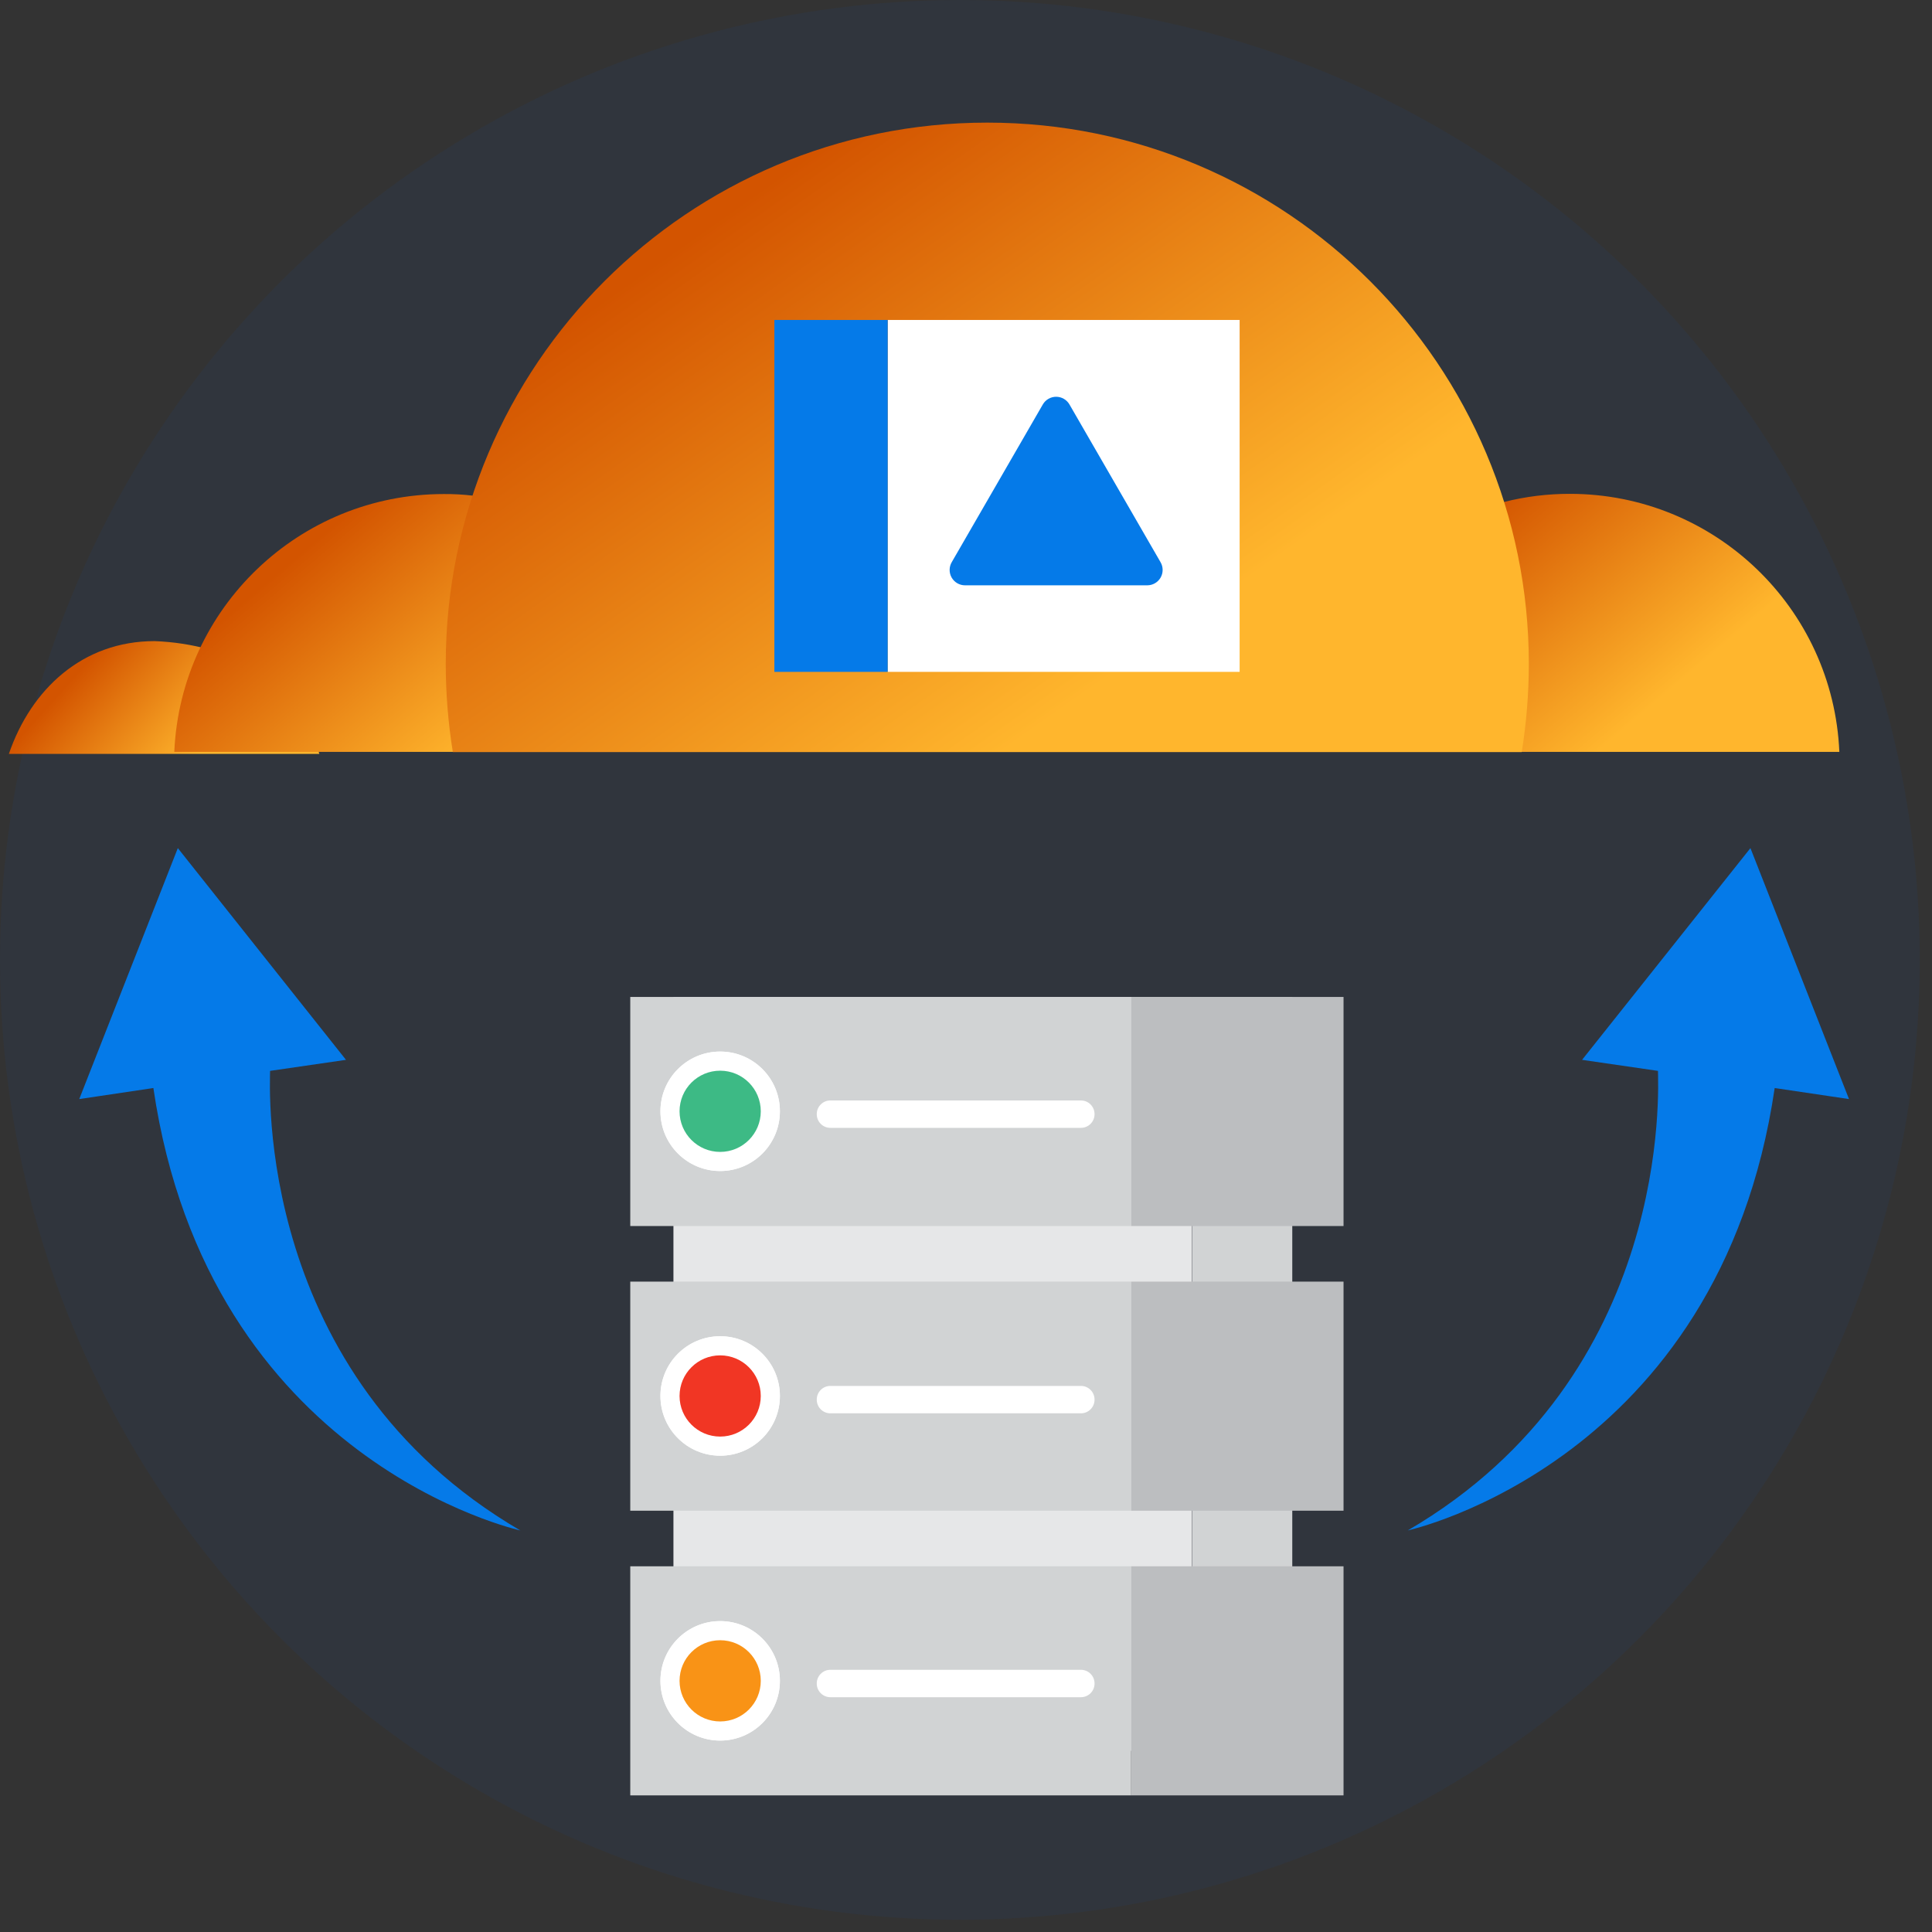 <?xml version="1.0" encoding="UTF-8"?>
<svg width="98px" height="98px" viewBox="0 0 98 98" version="1.1" xmlns="http://www.w3.org/2000/svg" xmlns:xlink="http://www.w3.org/1999/xlink">
    <rect x="0" y="0" width="98" height="98" fill="#333333" stroke="none"/>
    <title>Cloud Secives_16 M Icon - Cloud Migration Services</title>
    <defs>
        <linearGradient x1="18.282%" y1="39.667%" x2="75.323%" y2="58.25%" id="linearGradient-1">
            <stop stop-color="#D35400" offset="0%"></stop>
            <stop stop-color="#FFB62D" offset="100%"></stop>
        </linearGradient>
        <linearGradient x1="18.282%" y1="32.04%" x2="75.323%" y2="64.338%" id="linearGradient-2">
            <stop stop-color="#D35400" offset="0%"></stop>
            <stop stop-color="#FFB62D" offset="100%"></stop>
        </linearGradient>
        <linearGradient x1="18.282%" y1="32.067%" x2="75.323%" y2="64.317%" id="linearGradient-3">
            <stop stop-color="#D35400" offset="0%"></stop>
            <stop stop-color="#FFB62D" offset="100%"></stop>
        </linearGradient>
        <linearGradient x1="18.282%" y1="23.537%" x2="75.323%" y2="71.127%" id="linearGradient-4">
            <stop stop-color="#D35400" offset="0%"></stop>
            <stop stop-color="#FFB62D" offset="100%"></stop>
        </linearGradient>
    </defs>
    <g id="Page-1" stroke="none" stroke-width="1" fill="none" fill-rule="evenodd">
        <g id="Artboard-Copy-8" transform="translate(-1, -1)" fill-rule="nonzero">
            <g id="Cloud-Secives_16-M-Icon---Cloud-Migration-Services" transform="translate(1, 1)">
                <circle id="Oval" fill="#0562E8" opacity="0.06" cx="48.69" cy="48.69" r="48.69"></circle>
                <path d="M17.55,53.76 L13.7,54.32 C13.7,55.03 12.89,69.75 26.39,77.63 C26.39,77.63 10.57,74.18 7.78,55.19 L4.02,55.75 L9.02,43.02 L17.55,53.76 Z" id="Path" fill="#057AE8"></path>
                <path d="M80.25,53.76 L84.1,54.32 C84.1,55.03 84.92,69.75 71.41,77.63 C71.41,77.63 87.23,74.18 90.02,55.19 L93.79,55.75 L88.79,43.02 L80.25,53.76 Z" id="Path" fill="#057AE8"></path>
                <path d="M0.45,38.24 L16.2,38.24 C15.321,35.675 13.245,33.701 10.64,32.95 C9.726,32.699 8.787,32.555 7.84,32.52 C4.18,32.52 1.57,34.97 0.45,38.24 Z" id="Path" fill="url(#linearGradient-1)"></path>
                <path d="M65.96,38.14 L93.3,38.14 C92.984,30.82 86.957,25.049 79.63,25.05 C78.507,25.048 77.389,25.185 76.3,25.46 C70.425,26.93 66.218,32.09 65.96,38.14 L65.96,38.14 Z" id="Path" fill="url(#linearGradient-2)"></path>
                <path d="M8.84,38.14 L36.18,38.14 C35.887,31.383 30.696,25.856 23.97,25.14 C23.485,25.083 22.998,25.056 22.51,25.06 C15.189,25.063 9.166,30.826 8.84,38.14 L8.84,38.14 Z" id="Path" fill="url(#linearGradient-3)"></path>
                <path d="M22.61,33.69 C22.613,35.184 22.733,36.675 22.97,38.15 L77.19,38.15 C77.427,36.675 77.547,35.184 77.55,33.69 C77.55,18.519 65.251,6.22 50.08,6.22 C34.909,6.22 22.61,18.519 22.61,33.69 L22.61,33.69 Z" id="Path" fill="url(#linearGradient-4)"></path>
                <rect id="Rectangle" fill="#FFFFFF" x="45.03" y="16.23" width="17.85" height="17.85"></rect>
                <rect id="Rectangle" fill="#057AE8" x="39.28" y="16.23" width="5.75" height="17.85"></rect>
                <path d="M52.9,20.51 L48.28,28.51 C48.136,28.751 48.133,29.051 48.271,29.295 C48.41,29.539 48.669,29.69 48.95,29.69 L58.19,29.69 C58.469,29.692 58.728,29.544 58.869,29.302 C59.009,29.06 59.01,28.762 58.87,28.52 L54.25,20.52 C54.112,20.278 53.856,20.128 53.578,20.126 C53.3,20.124 53.041,20.27 52.9,20.51 Z" id="Path" fill="#057AE8"></path>
                <rect id="Rectangle" fill="#E6E7E8" x="34.16" y="50.57" width="26.3" height="38.24"></rect>
                <rect id="Rectangle" fill="#D1D3D4" x="60.47" y="50.57" width="5.08" height="38.24"></rect>
                <rect id="Rectangle" fill="#D1D3D4" x="31.97" y="79.45" width="25.41" height="11.62"></rect>
                <rect id="Rectangle" fill="#BCBEC0" x="57.38" y="79.45" width="10.77" height="11.62"></rect>
                <circle id="Oval" fill="#FFFFFF" cx="36.53" cy="85.26" r="3.03"></circle>
                <circle id="Oval" fill="#FFFFFF" cx="36.53" cy="85.26" r="3.03"></circle>
                <circle id="Oval" fill="#F99316" cx="36.53" cy="85.26" r="2.06"></circle>
                <path d="M54.83,86.09 L42.12,86.09 C41.739,86.09 41.43,85.781 41.43,85.4 L41.43,85.4 C41.427,85.215 41.499,85.037 41.629,84.906 C41.758,84.774 41.935,84.7 42.12,84.7 L54.83,84.7 C55.015,84.7 55.192,84.774 55.321,84.906 C55.451,85.037 55.523,85.215 55.52,85.4 L55.52,85.4 C55.52,85.781 55.211,86.09 54.83,86.09 L54.83,86.09 Z" id="Path" fill="#FFFFFF"></path>
                <rect id="Rectangle" fill="#D1D3D4" x="31.97" y="65.01" width="25.41" height="11.62"></rect>
                <rect id="Rectangle" fill="#BCBEC0" x="57.38" y="65.01" width="10.77" height="11.62"></rect>
                <circle id="Oval" fill="#FFFFFF" cx="36.53" cy="70.81" r="3.03"></circle>
                <circle id="Oval" fill="#FFFFFF" cx="36.53" cy="70.81" r="3.03"></circle>
                <circle id="Oval" fill="#F13624" cx="36.53" cy="70.81" r="2.06"></circle>
                <path d="M54.83,71.69 L42.12,71.69 C41.739,71.69 41.43,71.381 41.43,71 L41.43,71 C41.427,70.815 41.499,70.637 41.629,70.506 C41.758,70.374 41.935,70.3 42.12,70.3 L54.83,70.3 C55.015,70.3 55.192,70.374 55.321,70.506 C55.451,70.637 55.523,70.815 55.52,71 L55.52,71 C55.52,71.381 55.211,71.69 54.83,71.69 Z" id="Path" fill="#FFFFFF"></path>
                <rect id="Rectangle" fill="#D1D3D4" x="31.97" y="50.57" width="25.41" height="11.62"></rect>
                <rect id="Rectangle" fill="#BCBEC0" x="57.38" y="50.57" width="10.77" height="11.62"></rect>
                <circle id="Oval" fill="#FFFFFF" cx="36.53" cy="56.37" r="3.03"></circle>
                <circle id="Oval" fill="#FFFFFF" cx="36.53" cy="56.37" r="3.03"></circle>
                <circle id="Oval" fill="#3DBA85" cx="36.53" cy="56.37" r="2.06"></circle>
                <path d="M54.83,57.21 L42.12,57.21 C41.739,57.21 41.43,56.901 41.43,56.52 L41.43,56.52 C41.427,56.335 41.499,56.157 41.629,56.026 C41.758,55.894 41.935,55.82 42.12,55.82 L54.83,55.82 C55.015,55.82 55.192,55.894 55.321,56.026 C55.451,56.157 55.523,56.335 55.52,56.52 L55.52,56.52 C55.52,56.901 55.211,57.21 54.83,57.21 Z" id="Path" fill="#FFFFFF"></path>
            </g>
        </g>
    </g>
</svg>